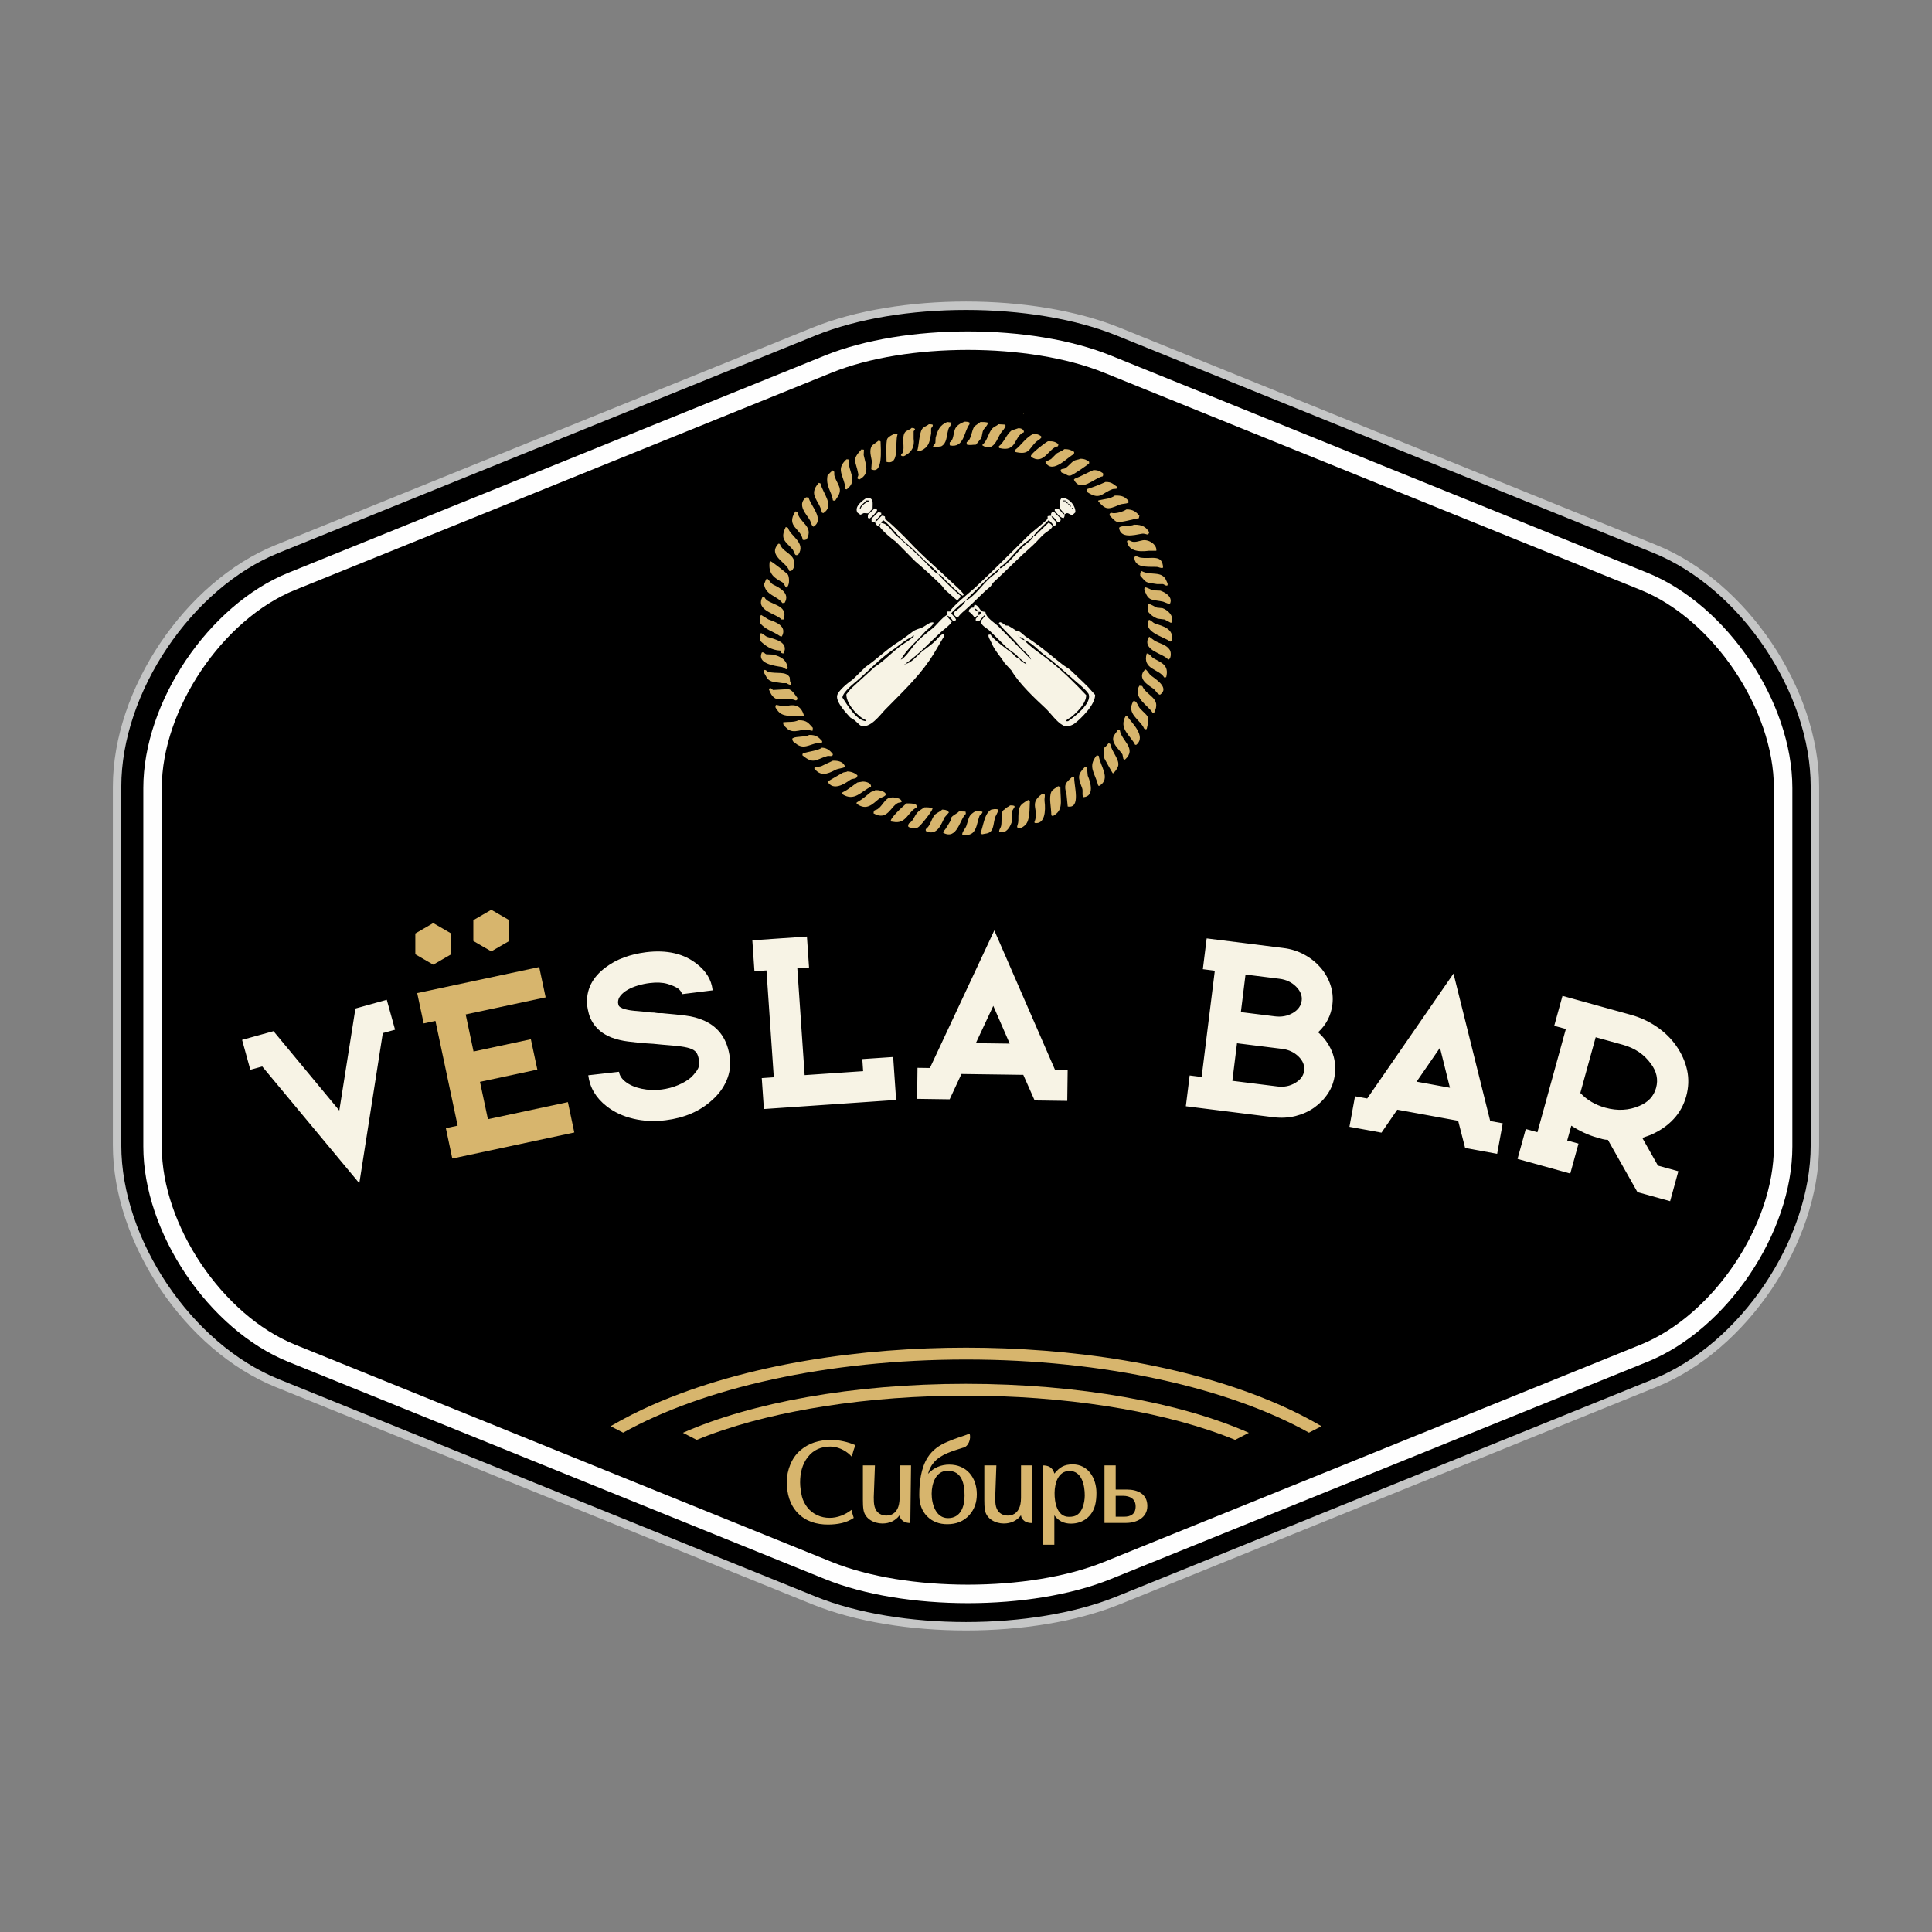 <svg width="66" height="66" viewBox="0 0 66 66" fill="none" xmlns="http://www.w3.org/2000/svg">
<rect x="0" y="0" width="66" height="66" fill="#808080" stroke="none"/>
<path fill-rule="evenodd" clip-rule="evenodd" d="M38.195 11.327L56.535 18.753C59.566 19.98 62 23.598 62 26.874V39.125C62 42.403 59.566 46.021 56.535 47.248L38.194 54.674C35.288 55.849 30.714 55.849 27.808 54.674L9.466 47.248C6.435 46.022 4 42.402 4 39.125V26.874C4 23.598 6.436 19.98 9.466 18.753L27.808 11.327C30.714 10.15 35.287 10.15 38.195 11.327Z" fill="black" stroke="#C5C6C6" stroke-width="0.288"/>
<path d="M29.602 17.007C29.867 16.996 29.805 17.185 29.809 17.375C29.759 17.429 29.707 17.484 29.657 17.537C29.609 17.534 29.561 17.53 29.513 17.528C29.469 17.537 29.447 17.573 29.388 17.582C29.355 17.558 29.322 17.534 29.29 17.51C29.172 17.293 29.483 17.092 29.602 17.007ZM36.272 17.007C36.512 17.001 36.744 17.261 36.738 17.501C36.705 17.53 36.672 17.561 36.639 17.591C36.536 17.586 36.543 17.541 36.451 17.528C36.425 17.541 36.397 17.552 36.371 17.563C36.372 17.632 36.362 17.663 36.335 17.699C36.203 17.686 36.094 17.524 36.03 17.438C36.035 17.394 36.028 17.403 36.057 17.384C36.081 17.371 36.094 17.366 36.12 17.375C36.217 17.398 36.258 17.514 36.335 17.563C36.344 17.563 36.353 17.563 36.362 17.563C36.358 17.554 36.355 17.546 36.353 17.537C36.301 17.48 36.251 17.423 36.2 17.366C36.203 17.214 36.188 17.087 36.272 17.007ZM29.585 17.097C29.53 17.194 29.385 17.246 29.37 17.375C29.379 17.375 29.388 17.375 29.397 17.375C29.441 17.254 29.578 17.165 29.702 17.114C29.677 17.094 29.634 17.094 29.585 17.097ZM36.325 17.097C36.323 17.103 36.32 17.108 36.316 17.114C36.316 17.117 36.316 17.121 36.316 17.123C36.347 17.123 36.377 17.123 36.406 17.123C36.406 17.121 36.406 17.117 36.406 17.114C36.403 17.108 36.401 17.103 36.397 17.097C36.373 17.097 36.349 17.097 36.325 17.097ZM36.425 17.15C36.438 17.193 36.441 17.188 36.478 17.204C36.471 17.165 36.473 17.171 36.451 17.15C36.443 17.15 36.434 17.15 36.425 17.15ZM36.487 17.204C36.497 17.237 36.494 17.231 36.514 17.25C36.519 17.246 36.526 17.244 36.532 17.241C36.532 17.237 36.532 17.235 36.532 17.231C36.529 17.226 36.526 17.22 36.523 17.213C36.511 17.211 36.499 17.207 36.487 17.204ZM36.541 17.267C36.55 17.283 36.559 17.298 36.567 17.312C36.571 17.312 36.574 17.312 36.576 17.312C36.576 17.298 36.576 17.283 36.576 17.267C36.565 17.267 36.553 17.267 36.541 17.267ZM36.613 17.348C36.615 17.364 36.619 17.379 36.622 17.393C36.628 17.39 36.634 17.388 36.639 17.384C36.639 17.381 36.639 17.379 36.639 17.375C36.639 17.366 36.639 17.357 36.639 17.348C36.63 17.348 36.622 17.348 36.613 17.348ZM29.881 17.366C29.901 17.375 29.923 17.384 29.944 17.393C29.962 17.412 29.955 17.403 29.962 17.438C29.899 17.542 29.8 17.648 29.702 17.716C29.683 17.707 29.665 17.699 29.648 17.69C29.648 17.654 29.648 17.618 29.648 17.582C29.726 17.51 29.803 17.438 29.881 17.366ZM30.006 17.492C30.039 17.501 30.073 17.51 30.105 17.519C30.105 17.537 30.105 17.554 30.105 17.573C30.036 17.648 29.968 17.723 29.899 17.797C29.905 17.803 29.911 17.81 29.916 17.816C30.005 17.767 30.049 17.678 30.123 17.618C30.177 17.618 30.199 17.627 30.23 17.644C30.233 17.678 30.236 17.711 30.239 17.744C30.325 17.766 30.935 18.37 31.028 18.472C31.487 18.973 32.027 19.42 32.516 19.892C32.654 20.024 32.802 20.142 32.92 20.296C32.911 20.341 32.913 20.329 32.883 20.349C32.685 20.205 32.507 20.014 32.328 19.846C32.25 19.774 32.167 19.648 32.059 19.612C32.08 19.681 32.724 20.294 32.812 20.349C32.81 20.39 32.806 20.399 32.794 20.422C32.76 20.438 32.751 20.454 32.732 20.485C32.71 20.485 32.689 20.485 32.669 20.485C32.549 20.38 32.429 20.275 32.309 20.17C32.253 20.123 32.211 20.044 32.158 19.99C31.868 19.707 31.572 19.434 31.262 19.172C31.044 18.951 30.825 18.729 30.607 18.508C30.447 18.393 30.146 18.141 30.042 17.978C30.058 17.948 30.073 17.917 30.087 17.887C30.026 17.912 30.056 17.946 29.979 17.959C29.977 17.959 29.973 17.959 29.971 17.959C29.931 17.912 29.906 17.901 29.89 17.825C29.855 17.825 29.818 17.825 29.783 17.825C29.779 17.819 29.776 17.812 29.774 17.806C29.774 17.777 29.774 17.747 29.774 17.716C29.851 17.642 29.929 17.567 30.006 17.492ZM35.95 17.492C35.974 17.495 35.997 17.498 36.021 17.501C36.093 17.573 36.164 17.644 36.236 17.716C36.236 17.772 36.227 17.792 36.209 17.825C36.183 17.828 36.155 17.83 36.129 17.834C36.064 17.772 36.02 17.661 35.923 17.635C35.923 17.639 35.923 17.642 35.923 17.644C35.961 17.729 36.034 17.778 36.093 17.843C36.09 17.863 36.087 17.884 36.083 17.906C36.069 17.924 36.054 17.941 36.039 17.959C36.024 17.959 36.009 17.959 35.994 17.959C35.955 17.886 35.888 17.821 35.823 17.771C35.684 17.917 35.417 18.146 35.313 18.3C35.313 18.304 35.313 18.307 35.313 18.31C35.325 18.31 35.337 18.31 35.349 18.31C35.504 18.16 35.66 18.011 35.815 17.86C35.823 17.863 35.832 17.867 35.842 17.869C35.895 17.888 35.916 17.922 35.95 17.959C35.95 17.972 35.95 17.983 35.95 17.996C35.898 18.088 35.8 18.14 35.716 18.202C35.559 18.32 35.428 18.501 35.278 18.633C34.819 19.036 34.391 19.478 33.941 19.892C33.896 19.933 33.874 20.004 33.825 20.045C33.542 20.275 33.307 20.543 33.036 20.782C32.927 20.877 32.802 20.973 32.722 21.095C32.71 21.095 32.699 21.095 32.686 21.095C32.654 21.062 32.621 21.029 32.588 20.997C32.588 20.97 32.588 20.944 32.588 20.916C32.7 20.839 32.913 20.672 32.974 20.548C32.974 20.544 32.974 20.542 32.974 20.539C32.961 20.542 32.95 20.544 32.937 20.548C32.879 20.583 32.514 20.903 32.498 20.952C32.548 21.033 32.618 21.071 32.66 21.167C32.647 21.186 32.636 21.204 32.623 21.222C32.603 21.222 32.582 21.222 32.562 21.222C32.52 21.16 32.446 21.051 32.364 21.033C32.386 21.133 32.469 21.163 32.516 21.239C32.429 21.381 32.27 21.48 32.148 21.59C31.76 21.944 31.4 22.343 30.965 22.65C30.968 22.656 30.972 22.663 30.974 22.669C30.978 22.669 30.98 22.669 30.983 22.669C31.189 22.595 31.35 22.373 31.512 22.246C31.663 22.128 31.818 22.028 31.951 21.895C32.023 21.825 32.127 21.683 32.229 21.653C32.239 21.662 32.248 21.67 32.256 21.68C32.253 21.701 32.25 21.722 32.248 21.742C32.081 22.012 31.939 22.286 31.763 22.543C31.332 23.174 30.766 23.704 30.239 24.242C30.078 24.406 29.708 24.929 29.388 24.78C29.322 24.721 29.257 24.66 29.19 24.601C29.143 24.57 29.095 24.541 29.047 24.511C28.938 24.388 28.546 23.99 28.599 23.756C28.638 23.584 28.996 23.304 29.137 23.208C29.281 23.067 29.423 22.926 29.567 22.785C29.965 22.512 30.296 22.171 30.714 21.913C30.877 21.814 31.044 21.675 31.199 21.563C31.282 21.502 31.423 21.474 31.521 21.428C31.611 21.385 31.785 21.226 31.888 21.267C31.888 21.27 31.888 21.272 31.888 21.276C31.886 21.287 31.883 21.3 31.879 21.311C31.805 21.426 31.673 21.497 31.584 21.6C31.325 21.897 30.977 22.177 30.777 22.525C30.777 22.527 30.777 22.531 30.777 22.534C30.901 22.487 31.114 22.186 31.199 22.075C31.359 21.865 31.616 21.653 31.826 21.491C32.013 21.348 32.14 21.137 32.346 21.006C32.349 20.968 32.352 20.928 32.355 20.889C32.39 20.889 32.427 20.889 32.462 20.889C32.495 20.735 33.168 20.208 33.314 20.071C33.926 19.499 34.518 18.897 35.116 18.31C35.327 18.102 35.581 17.938 35.788 17.725C35.788 17.696 35.788 17.666 35.788 17.635C35.828 17.62 35.87 17.623 35.913 17.618C35.898 17.548 35.905 17.525 35.95 17.492ZM30.176 17.771C30.142 17.802 30.118 17.814 30.105 17.869C30.317 17.865 30.479 18.173 30.616 18.291C30.963 18.592 31.305 18.902 31.628 19.227C31.756 19.353 31.872 19.513 32.032 19.604C32.038 19.599 32.045 19.592 32.05 19.586C31.91 19.41 31.715 19.276 31.557 19.118C31.345 18.907 31.139 18.696 30.902 18.508C30.655 18.31 30.427 17.946 30.176 17.771ZM35.278 18.319C35.198 18.429 35.076 18.492 34.972 18.58C34.685 18.82 34.472 19.17 34.157 19.38C34.168 19.419 34.15 19.398 34.183 19.415C34.457 19.255 34.754 18.845 34.999 18.624C35.09 18.543 35.262 18.441 35.304 18.319C35.295 18.319 35.286 18.319 35.278 18.319ZM34.102 19.433C34.023 19.543 33.902 19.6 33.807 19.693C33.532 19.966 33.258 20.239 32.983 20.511C32.983 20.515 32.983 20.517 32.983 20.52C32.994 20.517 33.007 20.515 33.018 20.511C33.343 20.317 33.56 19.964 33.843 19.721C33.928 19.647 34.101 19.547 34.139 19.433C34.126 19.433 34.115 19.433 34.102 19.433ZM33.295 20.655C33.435 20.684 33.449 20.825 33.548 20.88C33.584 20.901 33.636 20.892 33.664 20.907C33.681 21.098 33.962 21.263 34.093 21.384C34.471 21.767 34.846 22.151 35.223 22.534C35.173 22.373 34.974 22.246 34.865 22.112C34.631 21.825 34.352 21.584 34.121 21.303C34.133 21.27 34.129 21.273 34.157 21.257C34.213 21.248 34.305 21.337 34.353 21.366C34.383 21.368 34.414 21.371 34.443 21.375C34.526 21.42 34.637 21.487 34.713 21.545C34.745 21.552 34.778 21.557 34.811 21.563C34.904 21.622 35 21.727 35.097 21.788C35.55 22.07 35.917 22.41 36.325 22.722C36.397 22.77 36.469 22.818 36.541 22.866C36.751 23.069 36.973 23.268 37.178 23.477C37.255 23.564 37.333 23.651 37.411 23.738C37.415 24.079 36.924 24.549 36.72 24.708C36.638 24.774 36.451 24.854 36.316 24.78C36.084 24.655 35.9 24.366 35.707 24.187C35.336 23.843 34.807 23.343 34.551 22.902C34.473 22.818 34.396 22.735 34.318 22.65C34.184 22.433 33.974 22.214 33.879 21.976C33.849 21.902 33.728 21.725 33.78 21.68C33.801 21.68 33.822 21.68 33.843 21.68C33.893 21.813 34.42 22.2 34.56 22.3C34.646 22.361 34.681 22.469 34.811 22.488C34.811 22.486 34.811 22.483 34.811 22.48C34.711 22.33 34.532 22.248 34.399 22.129C34.202 21.935 34.004 21.74 33.807 21.545C33.713 21.457 33.519 21.378 33.502 21.222C33.553 21.159 33.604 21.095 33.655 21.033C33.655 21.029 33.655 21.027 33.655 21.024C33.642 21.024 33.631 21.024 33.618 21.024C33.561 21.09 33.505 21.156 33.448 21.222C33.422 21.219 33.395 21.215 33.367 21.213C33.356 21.206 33.343 21.2 33.332 21.195C33.332 21.176 33.332 21.159 33.332 21.141C33.36 21.1 33.389 21.088 33.404 21.033C33.389 21.036 33.374 21.038 33.358 21.042C33.35 21.06 33.341 21.078 33.332 21.095C33.314 21.093 33.295 21.09 33.278 21.086C33.25 21.013 33.153 20.931 33.09 20.889C33.096 20.868 33.101 20.848 33.108 20.826C33.132 20.806 33.155 20.784 33.179 20.763C33.21 20.76 33.239 20.758 33.269 20.754C33.27 20.7 33.278 20.687 33.295 20.655ZM33.287 20.782C33.308 20.84 33.356 20.874 33.413 20.898C33.403 20.842 33.342 20.792 33.287 20.782ZM33.43 20.898C33.428 20.933 33.424 20.97 33.422 21.006C33.433 21.006 33.445 21.006 33.457 21.006C33.486 20.97 33.503 20.968 33.511 20.907C33.484 20.904 33.457 20.901 33.43 20.898ZM31.19 21.716C31.136 21.782 31.067 21.794 30.992 21.841C30.822 21.948 30.672 22.086 30.499 22.201C30.062 22.493 29.687 22.905 29.29 23.244C29.161 23.353 28.795 23.642 28.778 23.828C28.931 24.06 29.258 24.622 29.585 24.636C29.585 24.625 29.585 24.613 29.585 24.601C29.339 24.512 28.909 24.063 28.913 23.72C28.963 23.658 29.015 23.594 29.065 23.531C29.337 23.282 29.609 23.034 29.881 22.785C30.209 22.577 30.468 22.282 30.777 22.057C30.927 21.948 31.103 21.861 31.225 21.725C31.225 21.722 31.225 21.718 31.225 21.716C31.214 21.716 31.201 21.716 31.19 21.716ZM34.776 21.716C34.792 21.735 34.778 21.725 34.811 21.734C34.798 21.727 34.787 21.722 34.776 21.716ZM34.837 21.761C34.844 21.775 34.85 21.791 34.855 21.806C34.919 21.826 34.923 21.859 34.999 21.869C34.994 21.856 34.987 21.845 34.981 21.832C34.919 21.809 34.916 21.773 34.837 21.761ZM35.017 21.878C35.014 21.884 35.011 21.889 35.008 21.895C35.278 22.166 35.615 22.375 35.913 22.615C36.34 22.959 36.73 23.35 37.106 23.747C37.106 24.041 36.768 24.354 36.595 24.493C36.536 24.541 36.446 24.56 36.416 24.636C36.439 24.636 36.463 24.636 36.487 24.636C36.667 24.517 37.326 24.023 37.186 23.702C37.082 23.55 36.914 23.417 36.774 23.297C36.413 22.989 36.078 22.666 35.69 22.381C35.477 22.224 35.28 21.975 35.017 21.878ZM34.82 22.488C34.843 22.574 34.952 22.624 35.017 22.669C35.027 22.669 35.035 22.669 35.044 22.669C35.035 22.654 35.027 22.639 35.017 22.624C34.945 22.597 34.895 22.525 34.82 22.488ZM30.902 22.696C30.9 22.698 30.897 22.702 30.893 22.704C30.906 22.711 30.917 22.716 30.93 22.722C30.933 22.713 30.935 22.704 30.939 22.696C30.926 22.696 30.915 22.696 30.902 22.696ZM35.071 22.696C35.08 22.702 35.088 22.707 35.097 22.713C35.082 22.696 35.097 22.707 35.071 22.696Z" fill="#F7F3E5"/>
<path d="M15.451 39.577L19.619 38.687L19.4 37.65L16.668 38.233L16.397 36.957L18.356 36.539L18.135 35.502L16.177 35.921L15.909 34.654L18.64 34.071L18.42 33.036L14.252 33.925L14.473 34.961L14.875 34.875L15.634 38.454L15.232 38.54L15.451 39.577Z" fill="#D7B56D"/>
<path d="M13.213 34.154L12.142 34.452L11.591 37.937L9.343 35.226L8.27 35.523L8.552 36.545L8.959 36.432L12.275 40.421L13.077 35.292L13.496 35.176L13.213 34.154ZM23.614 36.8C23.493 36.905 23.343 36.995 23.165 37.069C22.989 37.144 22.8 37.193 22.602 37.219C22.366 37.248 22.137 37.239 21.915 37.192C21.692 37.144 21.51 37.066 21.369 36.956C21.236 36.853 21.163 36.738 21.147 36.613L20.096 36.733C20.149 37.154 20.358 37.506 20.722 37.79C20.978 37.991 21.282 38.133 21.632 38.216C21.983 38.3 22.35 38.317 22.732 38.27C23.38 38.19 23.908 37.962 24.318 37.589C24.547 37.388 24.715 37.16 24.822 36.908C24.929 36.655 24.966 36.398 24.934 36.14C24.858 35.521 24.565 35.096 24.058 34.867C23.86 34.779 23.648 34.722 23.42 34.694C23.193 34.666 22.954 34.641 22.705 34.62C22.651 34.612 22.601 34.608 22.553 34.611C22.503 34.613 22.457 34.609 22.411 34.601C22.365 34.592 22.322 34.587 22.28 34.589C22.24 34.59 22.2 34.586 22.16 34.575C21.988 34.56 21.823 34.545 21.668 34.53C21.512 34.516 21.38 34.489 21.272 34.45C21.207 34.421 21.167 34.395 21.149 34.371C21.13 34.347 21.119 34.309 21.113 34.257C21.109 34.167 21.138 34.085 21.2 34.01C21.262 33.934 21.342 33.869 21.444 33.811C21.545 33.754 21.663 33.704 21.796 33.665C21.93 33.626 22.062 33.598 22.195 33.582C22.43 33.553 22.63 33.562 22.792 33.608C22.955 33.656 23.081 33.711 23.172 33.775C23.197 33.794 23.222 33.821 23.249 33.855C23.275 33.889 23.291 33.924 23.295 33.962L24.344 33.831L24.342 33.808C24.3 33.469 24.125 33.18 23.82 32.941C23.371 32.577 22.786 32.44 22.063 32.53C21.799 32.564 21.55 32.622 21.318 32.708C21.086 32.793 20.881 32.903 20.703 33.038C20.23 33.382 20.015 33.817 20.057 34.344C20.069 34.432 20.089 34.527 20.115 34.629C20.143 34.73 20.187 34.831 20.249 34.932C20.31 35.033 20.393 35.128 20.497 35.216C20.602 35.305 20.732 35.379 20.89 35.443C21.07 35.51 21.259 35.555 21.456 35.579C21.654 35.604 21.862 35.625 22.081 35.642L22.318 35.657L22.625 35.687C22.888 35.707 23.1 35.727 23.26 35.748C23.419 35.769 23.542 35.799 23.629 35.837C23.716 35.875 23.777 35.927 23.812 35.994C23.846 36.061 23.87 36.149 23.884 36.26C23.898 36.378 23.87 36.484 23.801 36.58C23.73 36.675 23.669 36.748 23.614 36.8ZM26.023 36.829L26.096 37.886L30.613 37.576L30.512 36.108L29.458 36.179L29.486 36.592L27.488 36.728L27.238 33.079L27.638 33.051L27.566 31.994L25.701 32.122L25.773 33.178L26.184 33.151L26.434 36.801L26.023 36.829ZM35.345 37.593L36.459 37.608L36.473 36.549L36.039 36.542L33.967 31.784L31.767 36.484L31.343 36.478L31.33 37.538L32.442 37.554L32.844 36.689L34.957 36.718L35.345 37.593ZM33.932 34.361L34.493 35.651L33.336 35.636L33.932 34.361ZM45.029 35.264C45.308 35.006 45.47 34.69 45.517 34.314C45.545 34.085 45.522 33.861 45.449 33.642C45.374 33.422 45.261 33.225 45.107 33.048C44.953 32.873 44.768 32.725 44.551 32.608C44.334 32.491 44.097 32.416 43.839 32.385L41.222 32.057L41.091 33.109L41.5 33.161L41.05 36.791L40.641 36.739L40.51 37.791L43.513 38.167C43.771 38.198 44.019 38.184 44.258 38.125C44.498 38.064 44.711 37.968 44.9 37.834C45.088 37.7 45.245 37.538 45.369 37.348C45.494 37.157 45.571 36.943 45.6 36.708C45.635 36.427 45.601 36.162 45.498 35.913C45.393 35.664 45.237 35.448 45.029 35.264ZM43.549 34.719L42.39 34.575L42.549 33.291L43.709 33.436C43.937 33.464 44.125 33.554 44.275 33.703C44.425 33.853 44.489 34.013 44.468 34.182C44.445 34.361 44.344 34.501 44.163 34.606C43.981 34.711 43.777 34.748 43.549 34.719ZM43.643 37.115L42.099 36.922L42.258 35.639L43.803 35.831C44.024 35.858 44.209 35.946 44.359 36.091C44.51 36.238 44.574 36.4 44.551 36.577C44.531 36.746 44.429 36.885 44.247 36.994C44.066 37.102 43.865 37.143 43.643 37.115ZM50.051 39.216L51.145 39.416L51.336 38.374L50.908 38.296L49.654 33.258L46.706 37.526L46.29 37.45L46.099 38.493L47.194 38.693L47.733 37.908L49.813 38.288L50.051 39.216ZM49.192 35.793L49.532 37.159L48.393 36.951L49.192 35.793ZM52.52 38.679L52.123 38.569L51.841 39.59L53.643 40.09L53.924 39.068L53.538 38.961L53.678 38.455C53.972 38.645 54.266 38.78 54.559 38.862L54.741 38.913C54.806 38.93 54.869 38.939 54.929 38.94L55.938 40.725L57.054 41.034L57.335 40.012L56.638 39.819L56.103 38.872C56.162 38.851 56.218 38.832 56.268 38.814C56.32 38.797 56.372 38.777 56.425 38.753C56.722 38.62 56.973 38.445 57.175 38.226C57.378 38.009 57.52 37.75 57.604 37.449C57.687 37.147 57.697 36.851 57.635 36.56C57.572 36.269 57.447 35.99 57.259 35.721C57.083 35.472 56.861 35.255 56.595 35.075C56.33 34.893 56.036 34.757 55.715 34.668L53.377 34.02L53.095 35.042L53.492 35.152L52.52 38.679ZM53.986 37.337L54.511 35.434L55.434 35.689C55.849 35.804 56.169 36.02 56.397 36.339C56.594 36.602 56.653 36.876 56.574 37.163C56.495 37.45 56.304 37.655 56 37.78C55.642 37.934 55.255 37.954 54.841 37.841C54.497 37.745 54.213 37.578 53.986 37.337Z" fill="#F7F3E5"/>
<path fill-rule="evenodd" clip-rule="evenodd" d="M29.039 49.703C28.948 49.615 28.841 49.546 28.725 49.496C28.611 49.447 28.492 49.417 28.367 49.417C28.054 49.417 27.789 49.526 27.593 49.779C27.401 50.028 27.333 50.331 27.333 50.644C27.333 50.724 27.34 50.807 27.352 50.888C27.363 50.968 27.377 51.049 27.397 51.129C27.432 51.264 27.497 51.387 27.582 51.497C27.672 51.611 27.783 51.698 27.913 51.758C28.048 51.823 28.192 51.852 28.34 51.852C28.474 51.852 28.605 51.827 28.731 51.78C28.86 51.732 28.98 51.664 29.088 51.579C29.111 51.676 29.136 51.769 29.165 51.853C29.041 51.937 28.906 51.995 28.763 52.029C28.606 52.066 28.445 52.081 28.285 52.081C27.898 52.081 27.532 51.977 27.255 51.689C26.977 51.401 26.879 51.023 26.879 50.627C26.879 50.421 26.919 50.219 26.999 50.029C27.074 49.845 27.185 49.682 27.335 49.551C27.478 49.428 27.64 49.334 27.818 49.276C28.001 49.216 28.192 49.189 28.382 49.189C28.527 49.189 28.671 49.206 28.812 49.238C28.953 49.268 29.092 49.312 29.224 49.371C29.175 49.486 29.133 49.617 29.098 49.761L29.084 49.75C29.068 49.736 29.053 49.719 29.039 49.703ZM36.026 50.996C36.03 50.671 36.145 50.25 36.536 50.25C36.962 50.25 37.06 50.748 37.057 51.095C37.054 51.35 36.967 51.736 36.675 51.801C36.623 51.814 36.569 51.817 36.516 51.817C36.107 51.817 36.023 51.32 36.026 50.996ZM35.626 50.06C35.784 50.06 35.957 50.106 36.02 50.34C36.198 50.12 36.359 50.025 36.644 50.025C37.173 50.025 37.456 50.496 37.456 51C37.456 51.138 37.446 51.278 37.412 51.412C37.311 51.808 36.991 52.049 36.585 52.049C36.347 52.049 36.161 51.961 36.018 51.766V52.311V52.77H35.626V52.769V50.06ZM34.88 51.762C34.733 51.956 34.531 52.045 34.289 52.045C34.01 52.045 33.699 51.89 33.647 51.587C33.628 51.474 33.626 51.359 33.626 51.245V50.06H34.037L33.998 51.151C33.998 51.363 34.003 51.596 34.206 51.717C34.274 51.757 34.351 51.774 34.429 51.774C34.672 51.774 34.814 51.611 34.859 51.384C34.872 51.316 34.878 51.245 34.879 51.176L34.88 50.06H35.269L35.245 52.029C34.95 52.026 34.878 51.831 34.88 51.762ZM30.733 51.762C30.585 51.956 30.384 52.045 30.142 52.045C29.863 52.045 29.552 51.89 29.5 51.587C29.48 51.474 29.478 51.359 29.478 51.245V50.06H29.889L29.849 51.151C29.849 51.363 29.855 51.596 30.059 51.717C30.127 51.757 30.204 51.774 30.282 51.774C30.525 51.774 30.667 51.611 30.711 51.384C30.725 51.316 30.731 51.245 30.732 51.176L30.733 50.06H31.122L31.098 52.029C30.802 52.026 30.731 51.831 30.733 51.762ZM32.386 51.861C31.968 51.861 31.827 51.381 31.827 51.028C31.827 50.687 31.964 50.243 32.373 50.243C32.864 50.243 32.951 50.69 32.951 51.095C32.951 51.469 32.816 51.861 32.386 51.861ZM31.703 50.348C31.893 50.138 32.151 50.033 32.429 50.033C33.016 50.033 33.37 50.468 33.37 51.047C33.37 51.315 33.292 51.555 33.115 51.755C32.915 51.98 32.652 52.069 32.36 52.069C32.098 52.069 31.861 51.99 31.672 51.8C31.477 51.604 31.404 51.349 31.404 51.075C31.404 50.65 31.458 50.154 31.69 49.789C31.849 49.536 32.091 49.368 32.36 49.256C32.505 49.194 32.654 49.138 32.803 49.087C32.897 49.056 32.995 49.028 33.086 48.986L33.121 48.972C33.184 49.139 33.085 49.429 32.892 49.458C32.548 49.57 32.138 49.675 31.895 49.967C31.801 50.078 31.74 50.208 31.703 50.348ZM38.114 51.1C38.2 51.1 38.286 51.1 38.372 51.1C38.6 51.1 38.795 51.205 38.795 51.46C38.795 51.717 38.636 51.813 38.403 51.813H38.114V51.1ZM38.114 50.885H38.495C38.852 50.885 39.195 51.025 39.195 51.449C39.195 51.851 38.819 52.025 38.471 52.025H37.731V50.06H38.114V50.885Z" fill="#D7B56D"/>
<path d="M32.996 47.679C31.377 47.679 29.744 47.792 28.143 48.044C26.816 48.252 25.467 48.561 24.206 49.029C24.084 49.075 23.947 49.128 23.8 49.189L23.33 48.947C25.646 47.923 29.117 47.274 32.996 47.274C36.876 47.274 40.347 47.923 42.663 48.947L42.193 49.189C42.046 49.128 41.909 49.075 41.787 49.029C40.526 48.561 39.177 48.252 37.85 48.044C36.249 47.792 34.616 47.679 32.996 47.679Z" fill="#D7B56D"/>
<path d="M33.002 46.038C36.514 46.038 40.482 46.572 43.72 47.996C44.175 48.197 44.663 48.439 45.145 48.722L44.716 48.942C41.981 47.42 37.751 46.444 33.002 46.444C28.253 46.444 24.022 47.42 21.288 48.942L20.859 48.722C21.341 48.439 21.829 48.197 22.284 47.996C25.522 46.572 29.49 46.038 33.002 46.038Z" fill="#D7B56D"/>
<path d="M37.467 25.802C37.49 25.809 37.512 25.815 37.535 25.821C37.582 26.171 37.966 26.6 37.554 26.846C37.541 26.843 37.529 26.84 37.516 26.836C37.409 26.401 37.142 26.202 37.467 25.802ZM37.873 25.386C37.892 25.396 37.911 25.407 37.93 25.416C37.963 25.667 38.276 25.967 38.191 26.189C38.156 26.27 38.09 26.376 38.017 26.421C38.002 26.412 37.707 25.879 37.699 25.85C37.703 25.75 37.705 25.651 37.709 25.551C37.773 25.522 37.825 25.437 37.873 25.386ZM36.147 26.857C36.172 26.865 36.199 26.876 36.224 26.886C36.221 27.37 36.349 27.671 35.964 27.881C35.948 27.87 35.931 27.862 35.915 27.852C35.912 27.576 35.825 27.243 35.915 27.05C35.956 26.962 36.078 26.919 36.147 26.857ZM36.62 26.547C36.645 26.549 36.67 26.553 36.697 26.557C36.684 26.836 36.938 27.631 36.475 27.552C36.462 27.42 36.448 27.288 36.436 27.156C36.336 26.782 36.395 26.759 36.62 26.547ZM37.072 26.189C37.091 26.193 37.111 26.195 37.13 26.199C37.139 26.299 37.149 26.399 37.159 26.499C37.254 26.714 37.398 27.202 37.014 27.233C36.948 27.166 37.007 27.031 36.967 26.924C36.822 26.544 36.803 26.468 37.072 26.189ZM32.763 27.716C32.837 27.72 32.91 27.723 32.985 27.726C32.987 27.752 32.991 27.778 32.995 27.803C32.787 27.975 32.706 28.706 32.223 28.451C32.223 28.438 32.223 28.425 32.223 28.413C32.325 28.305 32.393 28.165 32.474 28.035C32.483 27.997 32.493 27.958 32.503 27.92C32.569 27.836 32.714 27.785 32.763 27.716ZM33.331 27.706C33.423 27.704 33.51 27.706 33.563 27.735C33.563 27.739 33.563 27.743 33.563 27.745C33.544 27.82 33.479 27.82 33.458 27.881C33.383 28.083 33.369 28.341 33.215 28.461C33.142 28.519 32.929 28.577 32.869 28.499C32.888 28.381 32.98 28.308 33.014 28.209C33.118 27.902 33.073 27.864 33.331 27.706ZM32.184 27.658C32.27 27.655 32.362 27.677 32.397 27.726C32.403 27.735 32.41 27.745 32.416 27.755C32.368 27.81 32.319 27.864 32.271 27.92C32.171 28.103 32.038 28.563 31.654 28.403C31.644 28.396 31.634 28.39 31.625 28.384C31.625 28.363 31.625 28.345 31.625 28.326C31.776 28.215 31.801 28.03 31.905 27.87C31.971 27.771 32.103 27.743 32.184 27.658ZM33.977 27.639C34.034 27.638 34.072 27.643 34.103 27.658C34.096 27.762 34.011 27.855 33.987 27.949C33.918 28.214 33.953 28.448 33.659 28.48C33.572 28.49 33.552 28.526 33.495 28.461C33.595 28.215 33.629 27.777 33.862 27.658C33.9 27.652 33.939 27.645 33.977 27.639ZM31.578 27.581C31.687 27.577 31.792 27.58 31.856 27.62C31.856 27.623 31.856 27.626 31.856 27.629C31.834 27.726 31.444 28.223 31.356 28.267C31.282 28.303 31.061 28.286 31.028 28.238C31.013 28.194 31.034 28.155 31.057 28.122C31.187 28.058 31.231 27.894 31.317 27.785C31.385 27.695 31.483 27.645 31.578 27.581ZM34.508 27.514C34.568 27.511 34.617 27.515 34.653 27.533C34.655 27.542 34.659 27.552 34.662 27.562C34.633 27.61 34.604 27.658 34.576 27.706C34.576 27.814 34.576 27.92 34.576 28.026C34.542 28.208 34.37 28.519 34.132 28.413C34.135 28.313 34.182 28.296 34.199 28.219C34.242 28.025 34.158 27.707 34.325 27.649C34.367 27.581 34.45 27.564 34.508 27.514ZM30.97 27.446C31.106 27.442 31.219 27.447 31.298 27.494C31.304 27.51 31.31 27.527 31.317 27.542C31.314 27.558 31.31 27.575 31.306 27.591C31.034 27.718 30.966 28.118 30.584 28.084C30.536 28.078 30.488 28.07 30.439 28.064C30.356 27.991 30.87 27.518 30.97 27.446ZM35.124 27.329C35.145 27.34 35.163 27.35 35.182 27.358C35.165 27.654 35.192 28.032 35.018 28.19C34.979 28.226 34.821 28.357 34.749 28.257C34.74 28.208 34.786 28.146 34.788 28.045C34.789 27.549 34.808 27.514 35.124 27.329ZM30.468 27.242C30.603 27.236 30.791 27.276 30.806 27.387C30.796 27.394 30.787 27.4 30.777 27.407C30.744 27.414 30.713 27.42 30.68 27.427C30.42 27.546 30.317 28.058 29.841 27.785C29.845 27.762 29.848 27.739 29.851 27.716C29.884 27.657 29.909 27.682 29.967 27.649C30.117 27.561 30.197 27.352 30.352 27.262C30.391 27.256 30.43 27.25 30.468 27.242ZM35.607 27.117C35.633 27.121 35.658 27.123 35.684 27.127C35.709 27.199 35.672 27.271 35.684 27.369C35.727 27.705 35.694 28.17 35.346 28.113C35.344 28.103 35.34 28.093 35.337 28.084C35.519 27.64 35.119 27.461 35.607 27.117ZM29.899 26.992C30.032 26.987 30.155 27.017 30.227 27.078C30.351 27.193 30.088 27.24 30.025 27.291C29.808 27.465 29.608 27.71 29.263 27.456C29.263 27.442 29.263 27.429 29.263 27.417C29.273 27.41 29.283 27.404 29.292 27.398C29.477 27.295 29.584 27.189 29.735 27.069C29.791 27.025 29.855 27.047 29.899 26.992ZM29.466 26.701C29.601 26.696 29.773 26.758 29.754 26.876C29.415 27.029 29.195 27.401 28.771 27.127C28.771 27.111 28.771 27.094 28.771 27.078C28.781 27.072 28.791 27.065 28.8 27.059C28.995 26.965 29.121 26.839 29.292 26.73C29.35 26.721 29.408 26.711 29.466 26.701ZM28.945 26.354C29.085 26.356 29.218 26.414 29.292 26.489C29.278 26.633 29.131 26.578 29.042 26.643C28.838 26.791 28.458 27.026 28.27 26.701C28.273 26.699 28.777 26.401 28.8 26.393C28.854 26.371 28.906 26.384 28.945 26.354ZM26.322 19.172C26.368 19.178 26.902 19.596 26.92 19.636C26.975 19.759 26.974 20.037 26.853 20.071C26.809 20.016 26.78 19.922 26.718 19.887C26.466 19.746 26.235 19.621 26.293 19.191C26.303 19.185 26.313 19.178 26.322 19.172ZM26.592 18.573C26.608 18.575 26.625 18.579 26.641 18.582C26.726 18.838 27.049 18.899 27.123 19.143C27.176 19.319 27.084 19.55 26.959 19.501C26.891 19.212 26.207 18.987 26.592 18.573ZM26.843 18.003C26.869 18.012 26.895 18.022 26.92 18.032C26.991 18.312 27.548 18.539 27.268 18.95C27.233 18.96 27.215 18.972 27.181 18.96C27.132 18.919 27.117 18.814 27.075 18.766C26.856 18.511 26.627 18.433 26.843 18.003ZM27.171 17.471C27.194 17.474 27.216 17.477 27.239 17.481C27.293 17.865 27.813 17.961 27.557 18.427C27.5 18.444 27.471 18.46 27.422 18.438C27.366 18.044 26.835 17.995 27.171 17.471ZM32.946 14.406C33.024 14.404 33.077 14.41 33.12 14.435C33.12 14.454 33.12 14.475 33.12 14.493C32.923 14.738 32.949 15.309 32.454 15.218C32.437 15.18 32.437 15.161 32.445 15.112C32.576 15.036 32.563 14.834 32.618 14.677C32.668 14.537 32.804 14.466 32.946 14.406ZM32.358 14.416C32.406 14.423 32.454 14.429 32.503 14.435C32.508 14.521 32.42 14.583 32.397 14.668C32.327 14.917 32.352 15.136 32.155 15.247C32.059 15.261 31.962 15.274 31.866 15.286C31.866 15.282 31.866 15.28 31.866 15.276C31.885 15.208 31.931 15.176 31.953 15.132C31.956 15.074 31.96 15.016 31.962 14.957C32.033 14.684 32.111 14.521 32.358 14.416ZM33.495 14.416C33.585 14.414 33.673 14.419 33.736 14.435C33.74 14.442 33.742 14.448 33.746 14.454C33.729 14.548 33.645 14.606 33.601 14.677C33.544 14.77 33.561 14.879 33.514 14.976C33.458 15.047 33.4 15.118 33.342 15.19C33.202 15.193 33.146 15.217 33.033 15.19C33.02 15.151 33.02 15.147 33.024 15.103C33.193 15.023 33.179 14.701 33.294 14.56C33.36 14.512 33.428 14.464 33.495 14.416ZM31.731 14.493C31.789 14.491 31.834 14.496 31.866 14.512C31.865 14.598 31.828 14.587 31.808 14.639C31.808 14.697 31.808 14.754 31.808 14.812C31.762 15.069 31.739 15.223 31.557 15.344C31.504 15.38 31.4 15.434 31.335 15.402C31.395 15.218 31.397 14.817 31.499 14.658C31.552 14.578 31.662 14.555 31.731 14.493ZM34.113 14.493C34.18 14.497 34.248 14.5 34.315 14.504C34.328 14.516 34.341 14.529 34.354 14.541C34.326 14.648 34.245 14.715 34.19 14.793C34.07 14.963 33.954 15.458 33.563 15.218C33.563 15.215 33.563 15.211 33.563 15.209C33.563 15.203 33.563 15.196 33.563 15.19C33.731 15.06 33.754 14.809 33.891 14.648C33.95 14.577 34.042 14.554 34.113 14.493ZM31.142 14.619C31.207 14.619 31.23 14.626 31.259 14.658C31.248 14.711 31.223 14.703 31.211 14.735C31.211 14.818 31.211 14.903 31.211 14.986C31.252 15.266 31.134 15.437 30.96 15.538C30.918 15.562 30.877 15.603 30.806 15.576C30.796 15.569 30.787 15.563 30.777 15.557C30.787 15.486 30.815 15.51 30.835 15.469C30.918 15.303 30.794 14.949 30.912 14.774C30.96 14.701 31.086 14.686 31.142 14.619ZM34.788 14.629C34.881 14.626 34.939 14.657 34.971 14.716C34.974 14.732 34.977 14.748 34.981 14.764C34.617 14.906 34.76 15.463 34.132 15.305C34.128 15.286 34.126 15.267 34.122 15.247C34.309 15.103 34.374 14.849 34.556 14.706C34.633 14.681 34.711 14.654 34.788 14.629ZM30.574 14.812C30.631 14.813 30.633 14.818 30.661 14.841C30.559 15.133 30.753 15.9 30.285 15.779C30.288 15.665 30.256 15.081 30.314 14.986C30.362 14.907 30.486 14.854 30.574 14.812ZM35.317 14.812C35.413 14.822 35.528 14.86 35.578 14.918C35.575 14.932 35.572 14.945 35.568 14.957C35.522 15.016 35.428 15.057 35.375 15.112C35.139 15.354 35.153 15.548 34.682 15.44C34.675 15.421 34.668 15.402 34.662 15.382C34.907 15.199 35.022 14.955 35.317 14.812ZM30.015 15.053C30.059 15.061 30.057 15.065 30.082 15.083C30.088 15.342 30.169 16.224 29.764 16.031C29.771 15.937 29.777 15.844 29.783 15.75C29.757 15.581 29.68 15.376 29.793 15.218C29.868 15.164 29.941 15.109 30.015 15.053ZM29.427 15.353C29.456 15.357 29.485 15.361 29.514 15.363C29.511 15.425 29.507 15.486 29.505 15.546C29.585 15.905 29.718 16.187 29.36 16.378C29.216 16.344 29.341 16.296 29.321 16.195C29.23 15.713 29.084 15.73 29.427 15.353ZM28.916 15.692C28.935 15.692 28.955 15.692 28.974 15.692C28.98 15.698 28.986 15.704 28.993 15.711C28.97 16.127 29.326 16.402 28.926 16.717C28.907 16.713 28.887 16.711 28.868 16.707C28.849 16.654 28.877 16.612 28.858 16.543C28.758 16.16 28.588 15.999 28.916 15.692ZM35.8 15.074C35.987 15.067 36.059 15.099 36.157 15.17C36.154 15.214 36.149 15.222 36.137 15.247C35.828 15.292 35.661 15.912 35.221 15.605C35.221 15.589 35.221 15.573 35.221 15.557C35.279 15.453 35.679 15.139 35.8 15.074ZM36.359 15.344C36.532 15.339 36.596 15.382 36.697 15.44C36.693 15.467 36.69 15.492 36.687 15.517C36.505 15.576 35.972 16.215 35.722 15.808C35.719 15.798 35.716 15.789 35.713 15.779C35.778 15.746 35.842 15.715 35.906 15.682C35.97 15.617 36.035 15.553 36.099 15.49C36.185 15.437 36.284 15.407 36.359 15.344ZM36.908 15.673C37.033 15.669 37.144 15.716 37.207 15.779C37.207 15.796 37.207 15.811 37.207 15.827C37.147 15.892 36.661 16.22 36.581 16.243C36.477 16.272 36.429 16.205 36.378 16.185C36.284 16.148 36.245 16.167 36.234 16.05C36.243 16.043 36.253 16.037 36.263 16.031C36.291 16.01 36.342 16.02 36.378 16.002C36.491 15.942 36.576 15.816 36.676 15.75C36.751 15.702 36.822 15.71 36.908 15.673ZM37.352 16.06C37.526 16.055 37.579 16.105 37.68 16.166C37.689 16.211 37.688 16.237 37.67 16.272C37.38 16.326 36.922 16.849 36.687 16.388C36.703 16.363 36.699 16.364 36.726 16.349C36.969 16.254 37.113 16.163 37.352 16.06ZM37.766 16.465C37.985 16.46 38.034 16.549 38.162 16.63C38.162 16.646 38.162 16.662 38.162 16.678C38.152 16.684 38.143 16.691 38.133 16.697C38.094 16.701 38.056 16.703 38.017 16.707C37.628 16.84 37.592 17.109 37.13 16.803C37.133 16.771 37.137 16.739 37.139 16.707C37.389 16.627 37.549 16.563 37.766 16.465ZM38.085 16.929C38.351 16.922 38.424 16.977 38.548 17.103C38.548 17.129 38.548 17.154 38.548 17.181C38.541 17.181 38.535 17.181 38.529 17.181C38.427 17.22 38.345 17.199 38.23 17.248C37.848 17.412 37.775 17.42 37.516 17.123C37.519 17.113 37.523 17.103 37.525 17.094C37.761 17.038 37.926 17.046 38.085 16.929ZM38.48 17.402C38.712 17.397 38.82 17.496 38.923 17.616C38.917 17.645 38.911 17.674 38.904 17.703C38.763 17.718 38.27 17.866 38.162 17.828C38.06 17.792 37.978 17.674 37.902 17.606C37.905 17.536 37.912 17.541 37.959 17.518C38.115 17.565 38.381 17.471 38.48 17.402ZM38.74 17.924C39.028 17.917 39.16 18.012 39.261 18.186C39.247 18.211 39.235 18.238 39.222 18.263C39.148 18.257 39.097 18.216 39 18.234C38.729 18.283 38.275 18.401 38.23 18.032C38.232 18.028 38.236 18.024 38.239 18.022C38.253 18.003 38.24 18.015 38.258 18.003C38.352 17.951 38.62 17.984 38.74 17.924ZM38.529 18.456C38.611 18.459 38.63 18.492 38.682 18.505C38.797 18.532 38.947 18.47 39.039 18.456C39.266 18.421 39.531 18.62 39.502 18.814C39.419 18.814 39.334 18.814 39.251 18.814C38.865 18.866 38.544 18.807 38.5 18.486C38.508 18.476 38.519 18.467 38.529 18.456ZM38.788 18.989C38.84 19.008 38.892 19.027 38.942 19.046C39.323 19.116 39.713 18.904 39.733 19.395C39.727 19.395 39.72 19.395 39.714 19.395C39.643 19.42 39.598 19.367 39.502 19.365C39.128 19.362 38.776 19.388 38.749 19.046C38.763 19.027 38.776 19.008 38.788 18.989ZM39 19.509C39.31 19.679 39.705 19.474 39.849 19.848C39.871 19.908 39.908 19.933 39.878 20.003C39.801 20.013 39.788 19.972 39.733 19.954C39.666 19.954 39.598 19.954 39.531 19.954C39.102 19.889 39.183 19.923 38.952 19.665C38.947 19.573 38.954 19.547 39 19.509ZM39.106 20.061C39.207 20.07 39.304 20.144 39.396 20.167C39.476 20.171 39.556 20.173 39.637 20.177C39.774 20.221 40.073 20.378 39.974 20.612C39.967 20.622 39.961 20.631 39.955 20.641C39.882 20.612 39.807 20.583 39.733 20.554C39.419 20.483 39.256 20.542 39.145 20.273C39.116 20.203 39.067 20.167 39.106 20.061ZM39.241 20.631C39.333 20.647 39.438 20.724 39.521 20.757C39.585 20.764 39.65 20.77 39.714 20.776C39.879 20.836 40.086 21.005 40.042 21.24C40.029 21.253 40.017 21.265 40.003 21.279C39.929 21.24 39.855 21.201 39.782 21.163C39.704 21.153 39.627 21.144 39.55 21.134C39.411 21.086 39.291 20.994 39.212 20.882C39.207 20.784 39.183 20.684 39.241 20.631ZM39.251 21.173C39.333 21.193 39.382 21.274 39.454 21.298C39.738 21.396 40.119 21.477 40.032 21.908C40.013 21.91 39.994 21.914 39.974 21.916C39.772 21.753 39.027 21.598 39.251 21.173ZM39.261 21.752C39.322 21.798 39.384 21.843 39.444 21.887C39.632 21.992 39.856 22.025 39.965 22.207C40.017 22.294 40.008 22.519 39.907 22.536C39.762 22.323 39.042 22.243 39.222 21.801C39.235 21.785 39.247 21.768 39.261 21.752ZM28.444 16.069C28.54 16.11 28.476 16.167 28.511 16.272C28.613 16.573 28.821 16.702 28.579 17.026C28.535 17.084 28.556 17.122 28.453 17.094C28.412 16.78 28.201 16.621 28.27 16.243C28.322 16.18 28.383 16.122 28.444 16.069ZM27.971 16.495C27.99 16.501 28.009 16.507 28.029 16.514C28.101 16.845 28.531 17.275 28.125 17.529C28.109 17.522 28.094 17.516 28.077 17.51C27.993 17.076 27.589 16.923 27.971 16.495ZM27.538 16.988C27.567 16.99 27.596 16.994 27.625 16.996C27.676 17.259 28.187 17.742 27.789 17.993C27.713 17.945 27.715 17.861 27.673 17.78C27.572 17.588 27.201 17.248 27.538 16.988ZM26.187 19.771C26.197 19.771 26.207 19.771 26.216 19.771C26.286 19.827 26.336 19.934 26.419 19.974C26.624 20.072 27.002 20.264 26.805 20.593C26.779 20.595 26.753 20.599 26.727 20.602C26.549 20.346 26.143 20.34 26.1 19.944C26.139 19.899 26.148 19.815 26.187 19.771ZM26.052 20.389C26.075 20.396 26.098 20.402 26.12 20.41C26.23 20.67 26.96 20.625 26.766 21.163C26.743 21.163 26.721 21.163 26.699 21.163C26.521 20.958 25.784 20.862 26.052 20.389ZM26.005 21.009C26.088 21.059 26.172 21.111 26.255 21.163C26.489 21.243 26.905 21.386 26.708 21.743C26.689 21.739 26.67 21.737 26.65 21.733C26.427 21.573 26.127 21.507 25.965 21.279C25.962 21.198 25.941 21.097 25.976 21.038C25.988 21.02 25.991 21.021 26.005 21.009ZM25.994 21.627C26.074 21.648 26.141 21.737 26.226 21.762C26.471 21.834 26.964 21.938 26.766 22.322C26.723 22.321 26.714 22.316 26.689 22.303C26.679 22.278 26.67 22.251 26.66 22.226C26.34 22.211 26.137 22.054 25.965 21.887C25.96 21.814 25.94 21.71 25.976 21.656C25.982 21.646 25.988 21.637 25.994 21.627ZM26.044 22.284C26.127 22.292 26.124 22.335 26.178 22.351C26.255 22.355 26.332 22.358 26.409 22.361C26.678 22.43 26.867 22.528 26.911 22.825C26.901 22.838 26.891 22.851 26.882 22.864C26.801 22.854 26.775 22.797 26.708 22.786C26.465 22.747 25.854 22.672 26.023 22.294C26.03 22.291 26.036 22.287 26.044 22.284ZM26.129 22.884C26.189 22.897 26.197 22.938 26.245 22.951C26.519 23.029 26.863 22.914 26.978 23.144C26.982 23.187 26.984 23.229 26.988 23.27C27.004 23.318 27.035 23.318 27.027 23.387C27.02 23.389 27.013 23.393 27.007 23.395C26.934 23.389 26.905 23.354 26.863 23.337C26.818 23.337 26.772 23.337 26.727 23.337C26.404 23.285 26.269 23.32 26.149 23.067C26.12 23.006 26.073 22.978 26.11 22.894C26.117 22.89 26.123 22.886 26.129 22.884ZM26.303 23.502C26.371 23.514 26.368 23.553 26.409 23.57C26.586 23.56 26.764 23.551 26.94 23.541C27.081 23.585 27.156 23.733 27.239 23.84C27.239 23.909 27.235 23.905 27.19 23.928C26.742 23.748 26.482 24.135 26.264 23.541C26.278 23.528 26.291 23.515 26.303 23.502ZM26.506 24.082C26.615 24.084 26.737 24.149 26.853 24.121C27.214 24.032 27.378 24.144 27.47 24.459C27.065 24.433 26.73 24.534 26.544 24.246C26.509 24.192 26.466 24.168 26.506 24.082ZM27.277 24.604C27.579 24.598 27.628 24.72 27.768 24.864C27.766 24.897 27.762 24.929 27.76 24.962C27.739 24.962 27.721 24.962 27.702 24.962C27.467 24.815 27.113 25.14 26.863 24.864C26.804 24.801 26.746 24.783 26.756 24.672C26.953 24.652 27.122 24.68 27.277 24.604ZM27.644 25.107C27.893 25.101 27.973 25.195 28.087 25.319C28.084 25.342 28.08 25.365 28.077 25.386C28.067 25.39 28.058 25.393 28.048 25.396C28.003 25.393 27.959 25.39 27.913 25.386C27.642 25.436 27.441 25.616 27.181 25.396C27.114 25.341 27.078 25.349 27.065 25.232C27.075 25.226 27.084 25.22 27.094 25.213C27.205 25.149 27.517 25.184 27.644 25.107ZM28.077 25.542C28.26 25.546 28.371 25.656 28.453 25.764C28.451 25.777 28.447 25.79 28.444 25.802C28.399 25.854 28.329 25.807 28.251 25.831C27.848 25.956 27.789 26.117 27.412 25.802C27.414 25.752 27.41 25.756 27.441 25.735C27.62 25.67 27.953 25.643 28.077 25.542ZM28.453 25.986C28.66 25.978 28.833 26.041 28.868 26.199C28.767 26.256 28.646 26.244 28.53 26.305C28.263 26.447 28.023 26.53 27.816 26.247C27.829 26.218 27.823 26.226 27.845 26.208C27.913 26.199 27.98 26.189 28.048 26.179C28.176 26.118 28.306 26.051 28.453 25.986ZM39.174 22.322C39.298 22.339 39.322 22.439 39.405 22.486C39.675 22.643 39.945 22.715 39.839 23.135C39.817 23.137 39.795 23.141 39.772 23.144C39.595 22.844 39.015 22.876 39.174 22.322ZM39.116 22.873C39.126 22.873 39.135 22.873 39.145 22.873C39.212 22.929 39.25 23.021 39.319 23.077C39.44 23.174 39.98 23.494 39.627 23.734C39.529 23.71 39.474 23.574 39.396 23.522C39.208 23.397 38.828 23.168 39.116 22.873ZM38.923 23.424C38.956 23.428 38.988 23.431 39.02 23.435C39.178 23.791 39.691 23.837 39.425 24.352C39.421 24.352 39.419 24.352 39.415 24.352C39.403 24.352 39.39 24.352 39.376 24.352C39.235 24.106 38.676 23.826 38.923 23.424ZM38.72 23.947C38.74 23.95 38.759 23.953 38.778 23.957C38.859 24.011 38.878 24.127 38.942 24.198C39.211 24.491 39.291 24.426 39.174 24.904C39.162 24.907 39.148 24.91 39.135 24.914C39.12 24.907 39.104 24.9 39.087 24.893C38.952 24.576 38.454 24.388 38.72 23.947ZM38.45 24.469C38.471 24.469 38.49 24.469 38.508 24.469C38.636 24.668 39.179 25.15 38.817 25.445C38.805 25.445 38.792 25.445 38.778 25.445C38.626 25.13 38.208 24.896 38.45 24.469ZM38.181 24.933C38.225 24.935 38.232 24.939 38.258 24.952C38.303 25.299 38.852 25.573 38.432 25.948C38.384 25.943 38.394 25.949 38.374 25.919C38.365 25.871 38.355 25.821 38.345 25.773C38.26 25.633 38.003 25.431 38.027 25.213C38.038 25.106 38.148 25.022 38.181 24.933ZM34.952 14.136C34.954 14.142 34.958 14.148 34.96 14.155C34.964 14.148 34.968 14.142 34.971 14.136C34.964 14.136 34.958 14.136 34.952 14.136Z" fill="#D7B56D"/>
<path fill-rule="evenodd" clip-rule="evenodd" d="M14.8 31.534L15.108 31.711L15.414 31.889V32.244V32.6L15.108 32.777L14.8 32.955L14.494 32.777L14.188 32.6V32.244V31.889L14.494 31.711L14.8 31.534Z" fill="#D7B56D"/>
<path fill-rule="evenodd" clip-rule="evenodd" d="M16.784 31.079L17.09 31.257L17.397 31.434V31.79V32.145L17.09 32.323L16.784 32.5L16.476 32.323L16.17 32.145V31.79V31.434L16.476 31.257L16.784 31.079Z" fill="#D7B56D"/>
<path d="M37.711 12.73C36.433 12.213 34.751 11.954 33.063 11.954C31.376 11.954 29.694 12.213 28.416 12.73L10.077 20.154C8.839 20.656 7.703 21.675 6.872 22.909C6.044 24.141 5.527 25.58 5.527 26.92V39.168C5.527 40.508 6.044 41.948 6.872 43.18C7.703 44.414 8.839 45.433 10.077 45.935L28.416 53.359C29.693 53.876 31.376 54.134 33.063 54.134C34.751 54.134 36.433 53.876 37.711 53.359L56.049 45.935C57.287 45.433 58.424 44.414 59.254 43.18C60.082 41.948 60.599 40.509 60.599 39.168V26.92C60.599 25.58 60.082 24.141 59.254 22.909C58.424 21.675 57.287 20.656 56.049 20.154L37.711 12.73ZM33.063 11.322C34.825 11.322 36.59 11.596 37.945 12.145L56.282 19.569C57.642 20.12 58.879 21.225 59.776 22.556C60.671 23.887 61.23 25.451 61.23 26.92V39.168C61.23 40.637 60.671 42.202 59.776 43.533C58.881 44.864 57.642 45.969 56.282 46.52L37.945 53.943C36.59 54.492 34.825 54.766 33.063 54.766C31.303 54.766 29.536 54.492 28.182 53.943L9.844 46.52C8.484 45.969 7.247 44.864 6.35 43.533C5.455 42.202 4.896 40.637 4.896 39.168V26.92C4.896 25.451 5.455 23.887 6.35 22.556C7.247 21.225 8.485 20.12 9.844 19.569L28.182 12.145C29.536 11.596 31.303 11.322 33.063 11.322Z" fill="#FEFEFE"/>
</svg>
